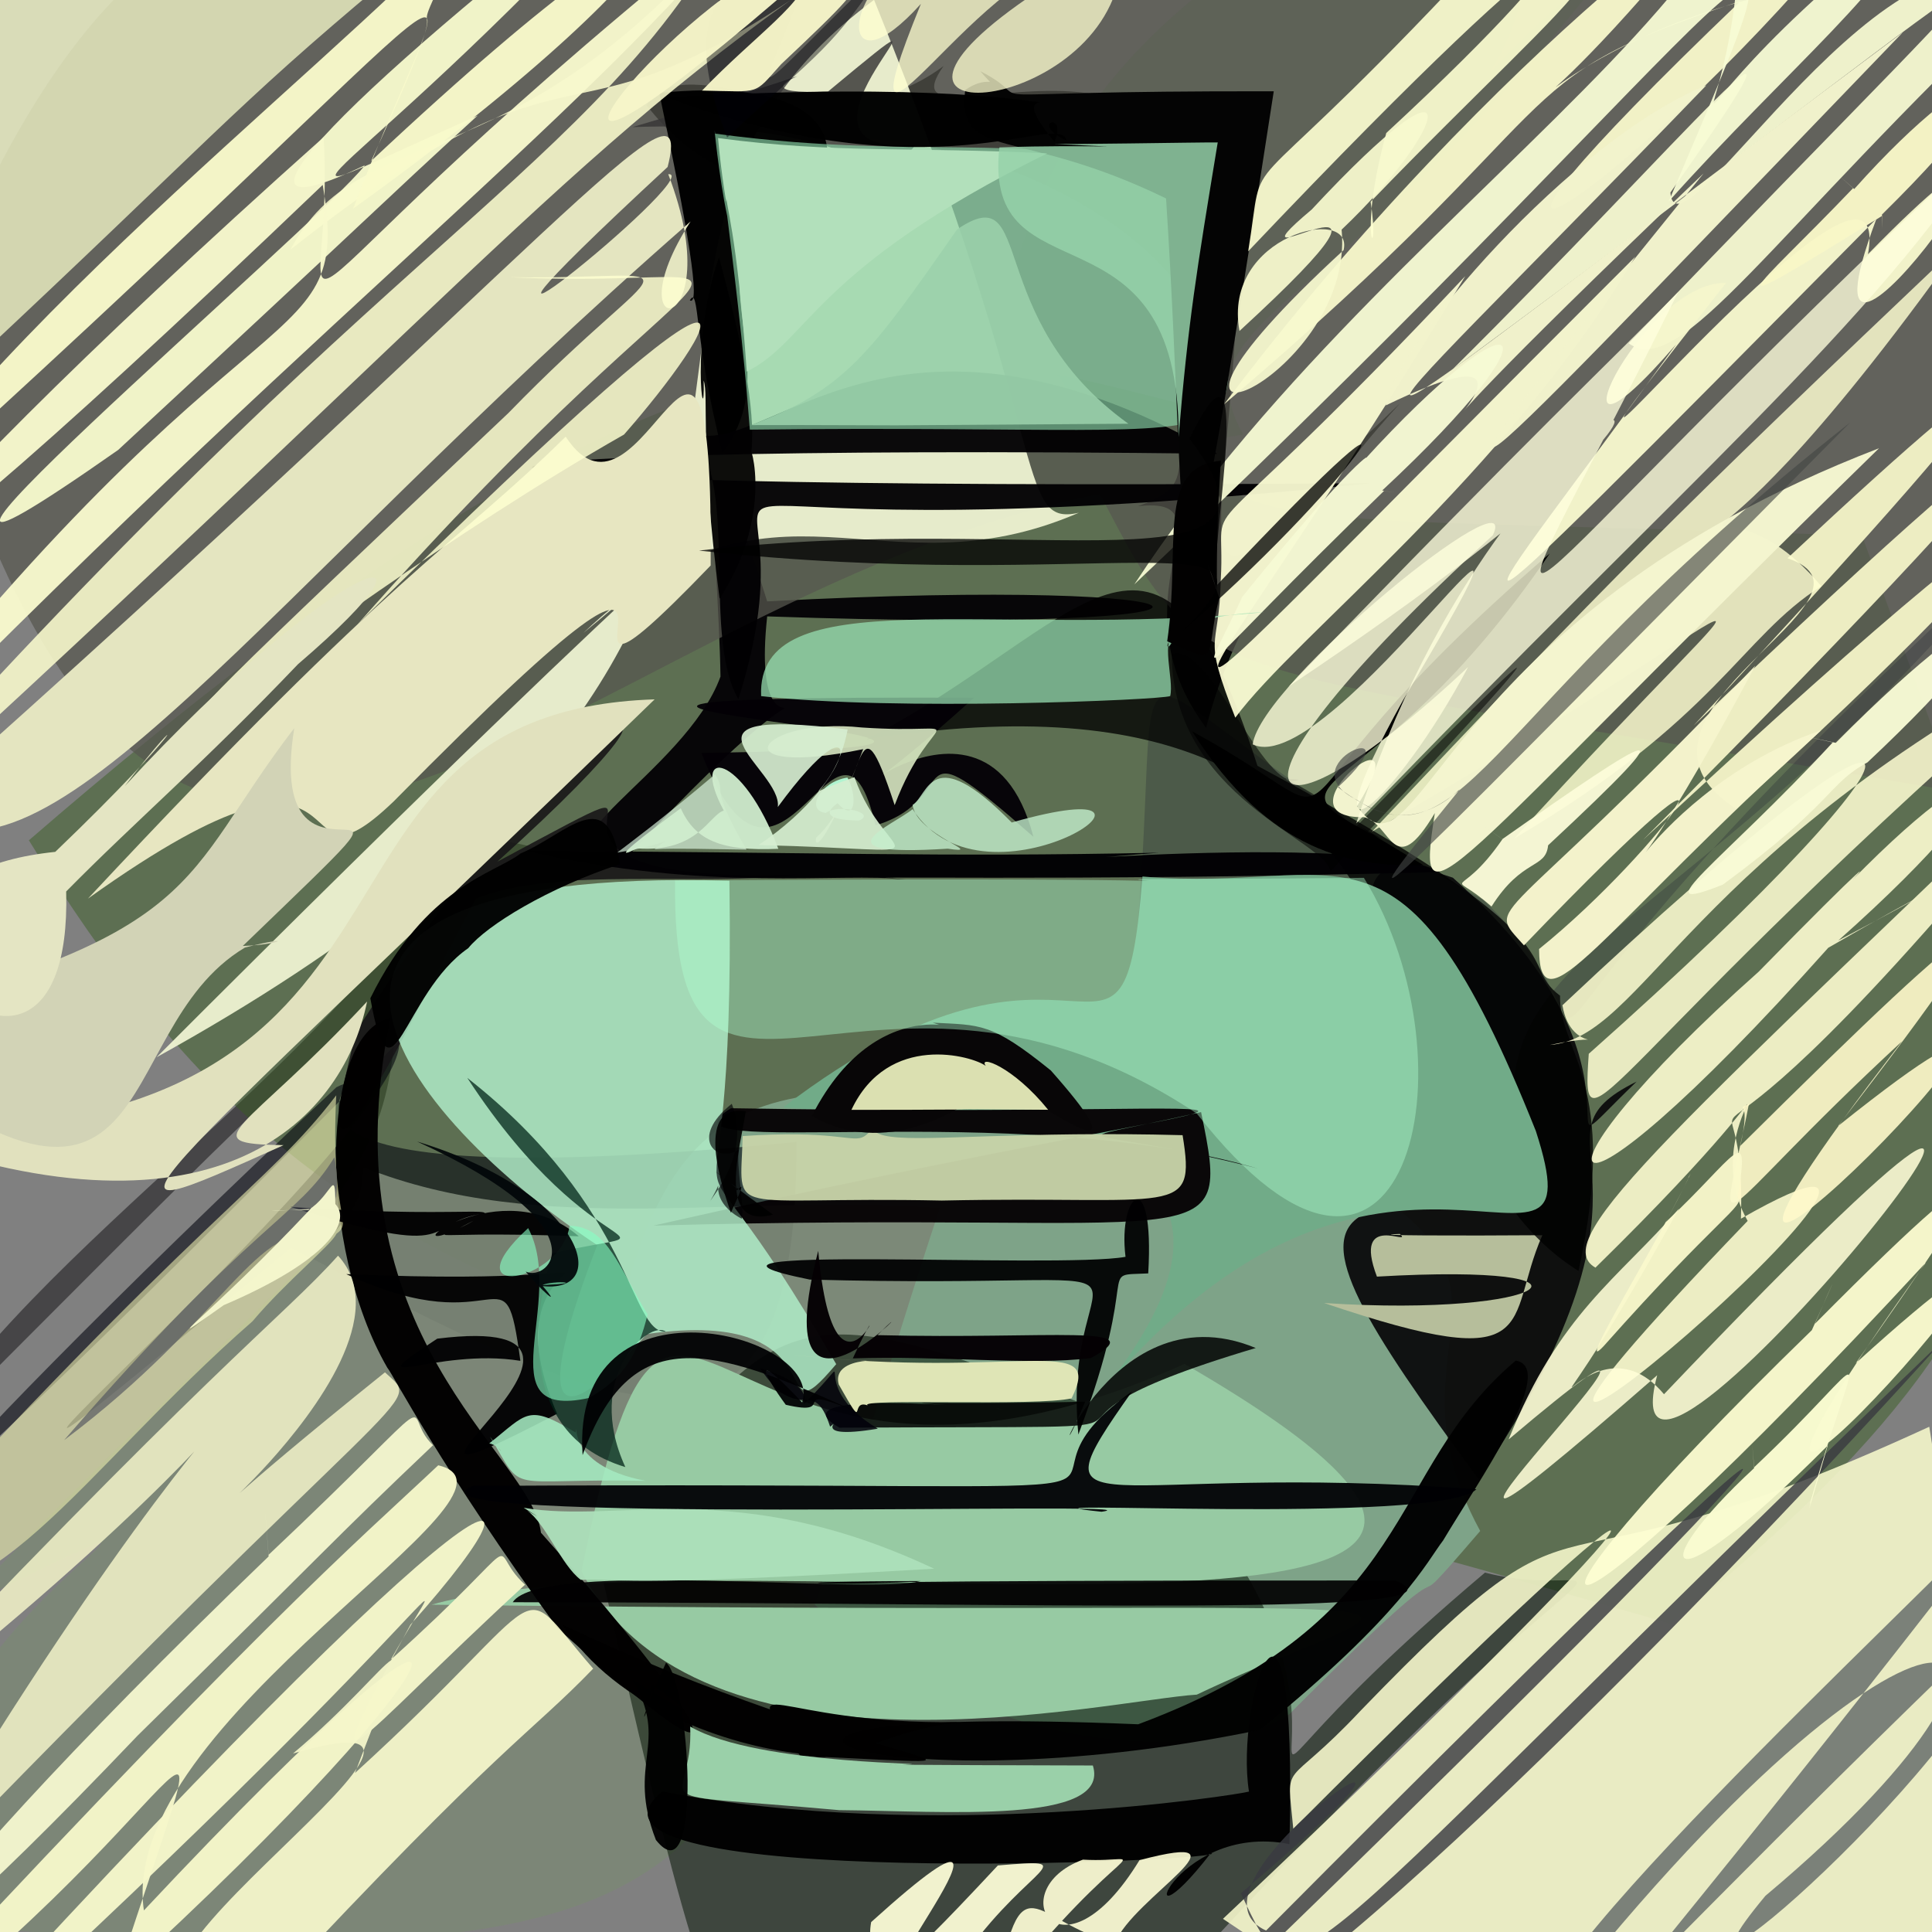 <?xml version="1.0" ?>
<svg xmlns="http://www.w3.org/2000/svg" version="1.1" width="600" height="600">
  <rect width="100%" height="100%" fill="#808080" stroke="none"/>
  <defs/>
  <g>
    <path d="M 371.866 97.428 C 350.914 59.353 279.765 30.15 220.869 48.124 C 258.242 51.441 228.133 67.696 200.802 32.678 C 213.592 12.695 255.558 48.477 293.025 20.516 C 270.235 52.594 389.266 -16.422 371.866 97.428" stroke-width="0.0" fill="rgb(0, 0, 0)" opacity="1.0"/>
    <path d="M 275.336 516.431 C 213.779 572.471 279.009 575.855 213.968 574.377 C 187.709 577.929 211.099 518.127 192.021 523.889 C 140.635 474.313 127.951 436.256 151.944 440.039 C 194.23 546.368 254.011 533.839 275.336 516.431" stroke-width="0.0" fill="rgb(212, 254, 254)" opacity="0.0"/>
    <path d="M 130.564 300.503 C 116.36 317.385 130.133 335.889 104.225 372.223 C 99.759 322.469 165.098 258.171 -27.843 451.828 C 7.907 387.225 114.33 324.475 142.257 259.184 C 207.316 267.016 164.169 275.961 130.564 300.503" stroke-width="0.0" fill="rgb(17, 15, 19)" opacity="0.519"/>
    <path d="M 578.291 166.47 C 638.357 330.453 666.718 383.568 518.852 504.263 C 187.674 407.601 107.144 420.742 8.972 260.969 C 215.386 82.308 283.77 104.51 366.005 125.2 C 377.549 168.564 391.478 159.184 578.291 166.47" stroke-width="0.0" fill="rgb(56, 92, 33)" opacity="0.479"/>
    <path d="M 459.691 475.457 C 428.234 512.076 465.043 467.654 401.658 531.072 C 392.455 543.864 265.297 569.448 191.585 413.331 C 212.484 315.628 257.806 340.173 377.909 346.042 C 499.829 395.636 423.29 408.896 459.691 475.457" stroke-width="0.0" fill="rgb(126, 163, 136)" opacity="0.991"/>
    <path d="M 504.662 -16.467 C 415.311 100.577 365.551 97.447 386.055 134.955 C 329.867 144.496 335.498 115.054 309.303 95.676 C 324.169 71.758 320.069 4.673 464.111 -52.728 C 501.265 14.129 416.524 57.622 504.662 -16.467" stroke-width="0.0" fill="rgb(18, 128, 0)" opacity="0.125"/>
    <path d="M 238.255 191.427 C 231.763 252.086 273.202 182.274 196.135 264.691 C 159.05 266.283 213.045 239.946 223.753 210.105 C 223.138 170.369 214.802 111.685 238.252 186.767 C 389.366 178.681 406.146 197.248 238.255 191.427" stroke-width="0.0" fill="rgb(7, 6, 8)" opacity="0.999"/>
    <path d="M 247.318 354.657 C 248.005 469.636 190.391 439.78 90.31 387.422 C -85.421 532.836 127.845 352.755 123.916 323.327 C -88.581 538.795 -40.202 473.299 104.469 337.653 C 120.875 329.561 51.281 373.881 247.318 354.657" stroke-width="0.0" fill="rgb(1, 3, 14)" opacity="0.568"/>
    <path d="M 247.858 271.586 C 217.291 275.456 172.522 268.94 147.785 279.036 C 129.233 313.234 91.246 395.108 110.679 320.246 C 170.896 224.582 237.492 192.793 154.466 267.602 C 232.292 225.912 136.159 275.746 247.858 271.586" stroke-width="0.0" fill="rgb(23, 21, 23)" opacity="0.886"/>
    <path d="M 291.85 375.232 C 224.111 578.497 251.447 616.43 0.582 599.352 C -80.204 525.664 114.627 438.246 -13.749 500.173 C 110.797 373.762 111.627 381.938 112.797 362.45 C 168.348 384.716 230.455 370.24 291.85 375.232" stroke-width="0.0" fill="rgb(124, 135, 119)" opacity="0.919"/>
    <path d="M 411.645 147.049 C 473.946 89.869 391.807 156.297 374.569 226.077 C 344.593 185.702 383.588 153.849 353.392 157.203 C 378.686 148.214 353.058 142.539 384.128 95.052 C 380.194 169.045 367.009 197.779 411.645 147.049" stroke-width="0.0" fill="rgb(6, 6, 6)" opacity="0.975"/>
    <path d="M 508.265 335.898 C 471.184 354.248 525.237 361.718 459.207 459.417 C 423.945 411.476 408.143 386.381 422.519 377.663 C 453.171 318.627 395.364 253.499 451.202 272.574 C 521.596 335.177 472.583 370.303 508.265 335.898" stroke-width="0.0" fill="rgb(11, 11, 12)" opacity="0.948"/>
    <path d="M 601.601 244.864 C 370.461 204.665 374.484 217.071 341.612 153.385 C 170.48 186.537 51.157 380.068 -23.8 104.529 C 59.111 -109.295 137.671 -25.668 472.712 -43.173 C 631.263 -60.392 615.287 -17.736 601.601 244.864" stroke-width="0.0" fill="rgb(87, 87, 79)" opacity="0.736"/>
    <path d="M 461.175 488.389 C 507.158 500.221 510.652 456.553 372.393 607.347 C 222.84 668.496 235.37 697.516 185.756 484.242 C 241.337 398.658 248.073 402.576 343.431 438.612 C 461.592 541.463 339.997 590.841 461.175 488.389" stroke-width="0.0" fill="rgb(0, 17, 0)" opacity="0.517"/>
    <path d="M 335.064 159.23 C 272.573 186.241 240.983 139.942 181.185 196.552 C 240.82 147.379 227.089 149.671 48.625 328.34 C 300.301 189.06 160.398 82.173 271.448 -0.05 C 327.797 139.186 314.912 163.746 335.064 159.23" stroke-width="0.0" fill="rgb(241, 245, 212)" opacity="0.927"/>
    <path d="M 624.186 172.719 C 516.172 302.402 443.628 293.506 479.18 375.731 C 402.565 359.9 372.744 373.717 345.516 354.776 C 374.208 165.797 317.633 201.184 460.527 279.397 C 518.479 333.542 430.322 349.21 624.186 172.719" stroke-width="0.0" fill="rgb(41, 46, 56)" opacity="0.318"/>
    <path d="M 284.116 44.989 C 280.669 52.872 257.087 49.636 264.706 47.865 C 261.429 47.473 242.962 37.809 196.41 39.471 C 293.534 10.82 214.242 30.272 257.182 28.409 C 310.693 -16.068 233.949 49.21 284.116 44.989" stroke-width="0.0" fill="rgb(55, 53, 54)" opacity="0.828"/>
    <path d="M 230.674 77.157 C 225.922 98.343 240.368 119.899 224.372 140.414 C 215.384 105.738 217.269 88.118 214.227 93.283 C 217.688 95.332 213.715 71.298 204.73 28.842 C 284.053 21.154 256.127 72.291 230.674 77.157" stroke-width="0.0" fill="rgb(1, 0, 0)" opacity="0.98"/>
    <path d="M 134.031 498.348 C 482.734 502.68 449.302 489.371 371.679 526.283 C 344.971 527.865 217.061 558.136 180.577 487.969 C 210.554 341.183 215.786 492.002 367.86 423.571 C 553.614 531.023 224.482 472.667 134.031 498.348" stroke-width="0.0" fill="rgb(151, 202, 163)" opacity="1.0"/>
    <path d="M 233.221 141.457 C 231.21 132.675 242.163 157.343 223.471 185.922 C 217.178 137.914 220.199 122.942 218.532 118.187 C 218.993 136.491 214.055 105.983 223.279 79.839 C 232.197 112.625 234.657 130.466 233.221 141.457" stroke-width="0.0" fill="rgb(0, 0, 0)" opacity="0.945"/>
    <path d="M 400.451 572.703 C 363.925 565.486 349.388 609.899 376.024 575.515 C 386.597 577.674 166.871 587.734 205.729 556.356 C 289.432 572.496 385.122 557.301 387.88 556.388 C 383.362 528.102 403.055 470.532 400.451 572.703" stroke-width="0.0" fill="rgb(1, 0, 0)" opacity="0.966"/>
    <path d="M 167.998 475.998 C 201.481 513.534 252.35 577.04 173.08 505.572 C 136.978 455.969 121.745 426.267 120.294 424.772 C 98.469 387.017 99.32 320.735 121.233 316.175 C 100.926 415.609 165.248 451.335 167.998 475.998" stroke-width="0.0" fill="rgb(2, 0, 1)" opacity="0.982"/>
    <path d="M 425.915 150.06 C 160.774 177.459 260.345 119.379 229.317 217.158 C 216.981 196.1 231.538 142.829 211.01 132.406 C 234.237 150.104 270.928 79.691 378.042 140.926 C 102.152 137.564 70.693 152.826 425.915 150.06" stroke-width="0.0" fill="rgb(2, 0, 3)" opacity="0.955"/>
    <path d="M 478.988 383.608 C 467.049 410.655 480.342 428.029 411.208 404.665 C 481.982 409.291 504.164 392.045 427.617 396.465 C 419.788 375.862 439.237 387.398 434.717 383.207 C 422.411 383.705 453.134 383.8 478.988 383.608" stroke-width="0.0" fill="rgb(182, 190, 155)" opacity="1.0"/>
    <path d="M 448.184 478.392 C 443.403 484.528 435.501 501.538 391.279 537.229 C 270.039 562.506 191.292 528.649 353.482 535.49 C 441.012 502.744 429.765 457.121 470.725 422.544 C 483.964 424.849 458.782 460.548 448.184 478.392" stroke-width="0.0" fill="rgb(2, 2, 2)" opacity="0.979"/>
    <path d="M 379.374 58.41 C 375.39 149.253 420.757 131.138 232.865 133.425 C 230.935 107.22 227.37 79.372 225.828 67.006 C 223.325 55.701 221.366 35.73 222.1 41.504 C 291.584 50.942 323.393 38.134 379.374 58.41" stroke-width="0.0" fill="rgb(136, 210, 166)" opacity="0.669"/>
    <path d="M 484.483 309.214 C 484.211 326.976 503.133 335.978 490.224 394.704 C 419.885 350.995 464.053 199.122 269.14 229.592 C 336.56 194.501 359.964 142.088 390.507 237.826 C 495.277 293.893 469.973 298.299 484.483 309.214" stroke-width="0.0" fill="rgb(0, 0, 0)" opacity="0.777"/>
    <path d="M 395.578 28.352 C 362.213 244.285 369.785 179.074 362.136 61.624 C 315.88 39.096 297.211 50.26 299.738 27.979 C 313.563 17.986 321.121 41.662 304.456 22.11 C 326.228 33.266 288.315 28.123 395.578 28.352" stroke-width="0.0" fill="rgb(4, 4, 4)" opacity="1.0"/>
    <path d="M 447.309 270.832 C 327.697 274.015 251.719 271.575 281.314 273.12 C 260.741 270.824 220.109 277.316 163.516 264.266 C 252.539 264.605 290.738 266.269 359.932 264.812 C 261.135 273.119 420.248 256.333 447.309 270.832" stroke-width="0.0" fill="rgb(2, 0, 4)" opacity="0.974"/>
    <path d="M 327.425 44.048 C 331.903 34.18 319.08 38.096 331.205 43.64 C 329.126 34.119 290.528 61.401 207.033 30.214 C 292.818 25.405 319.696 31.87 323.39 31.703 C 317.691 31.957 324.21 39.92 327.425 44.048" stroke-width="0.0" fill="rgb(1, 0, 0)" opacity="0.977"/>
    <path d="M 119.548 426.191 C 131.739 437.582 129.611 423.323 -34.725 593.945 C 93.39 375.324 124.158 413.814 -49.377 546.101 C 65.792 423.851 87.282 409.713 104.98 389.962 C 137.574 425.357 10.409 513.83 119.548 426.191" stroke-width="0.0" fill="rgb(244, 243, 201)" opacity="0.849"/>
    <path d="M 476.965 351.233 C 497.519 414.658 429.35 325.033 340.165 434.942 C 416.329 342.468 293.346 347.651 243.179 343.939 C 337.126 272.203 348.605 351.309 354.802 272.211 C 418.315 277.697 434.887 245.794 476.965 351.233" stroke-width="0.0" fill="rgb(113, 171, 136)" opacity="1.0"/>
    <path d="M 184.218 518.206 C 164.592 538.596 156.11 541.055 83.794 618.501 C -12.362 635.765 174.088 520.141 90.996 544.569 C 124.404 516.53 132.31 493.416 110.228 550.639 C 174.275 492.276 158.418 488.547 184.218 518.206" stroke-width="0.0" fill="rgb(254, 255, 210)" opacity="0.876"/>
    <path d="M 442.056 268.676 C 429.781 261.28 411.038 250.09 429.984 261.052 C 386.649 239.333 425.843 253.27 481.293 171.878 C 379.789 259.289 431.754 260.611 370.215 227.114 C 394.505 265.287 420.424 269.282 442.056 268.676" stroke-width="0.0" fill="rgb(0, 0, 0)" opacity="1.0"/>
    <path d="M 420.648 257.228 C 508.936 167.226 464.821 216.153 413.161 270.66 C 411.791 260.867 364.024 247.465 363.9 203.143 C 375.847 198.789 392.444 246.679 403.321 242.152 C 392.927 241.663 404.968 241.029 420.648 257.228" stroke-width="0.0" fill="rgb(0, 0, 0)" opacity="0.524"/>
    <path d="M 220.703 175.616 C 150.85 248.254 246.747 122.68 122.261 248.881 C 85.828 283.804 119.225 213.408 27.314 279.071 C 124.426 175.021 140.386 170.337 175.677 135.618 C 199.686 172.314 221.543 61.544 220.703 175.616" stroke-width="0.0" fill="rgb(231, 230, 193)" opacity="1.0"/>
    <path d="M 298.018 534.805 C 238.81 535.78 228.269 516.494 248.498 545.282 C 331.644 549.086 270.278 549.83 174.642 504.525 C 208.336 556.917 314.983 549.874 239.689 531.579 C 251.941 559.045 264.133 538.795 298.018 534.805" stroke-width="0.0" fill="rgb(2, 1, 1)" opacity="0.987"/>
    <path d="M 163.056 492.141 C 149.75 480.052 167.199 474.247 121.342 515.461 C 145.728 472.272 141.753 499.107 -45.906 668.434 C 151.249 449.211 179.655 446.068 127.466 504.583 C 95.48 563.472 107.839 542.945 163.056 492.141" stroke-width="0.0" fill="rgb(241, 243, 200)" opacity="1"/>
    <path d="M 373.006 345.376 C 382.811 392.541 376.753 375.733 202.91 380.63 C 418.979 331.722 429.338 347.625 227.018 344.169 C 199.3 361.204 314.088 340.496 390.709 362.905 C 335.722 348.762 324.035 356.584 373.006 345.376" stroke-width="0.0" fill="rgb(6, 2, 4)" opacity="0.957"/>
    <path d="M 510.314 260.793 C 673.534 109.171 640.925 159.525 539.081 251.18 C 494.349 221.926 590.939 185.682 555.116 173.359 C 635.966 97.702 646.277 96.009 525.936 225.368 C 655.588 101.604 661.975 108.207 510.314 260.793" stroke-width="0.0" fill="rgb(237, 237, 194)" opacity="1.0"/>
    <path d="M 173.015 439.065 C 94.024 480.281 211.387 406.368 135.782 415.736 C 108.824 433.529 135.292 418.363 161.605 422.618 C 156.562 385.117 156.317 418.469 107.536 395.687 C 227.715 400.849 145.981 376.459 173.015 439.065" stroke-width="0.0" fill="rgb(0, 0, 2)" opacity="0.952"/>
    <path d="M 507.838 79.728 C 466.835 148.458 402.785 196.992 383.627 222.88 C 373.137 195.786 378.592 203.17 379.119 180.044 C 380.977 148.499 366.373 180.114 455.034 85.771 C 371.926 224.649 315.887 271.446 507.838 79.728" stroke-width="0.0" fill="rgb(251, 252, 212)" opacity="0.938"/>
    <path d="M 325.194 47.64 C 252.451 83.605 251.324 105.758 231.917 115.399 C 228.762 71.043 225.423 64.463 225.213 58.607 C 226.623 70.542 223.818 53.075 222.991 42.877 C 259.26 47.726 283.68 45.537 325.194 47.64" stroke-width="0.0" fill="rgb(178, 224, 187)" opacity="1.0"/>
    <path d="M 367.264 352.538 C 371.488 378.531 365.425 371.284 292.495 372.843 C 224.129 371.416 229.949 378.999 230.652 352.813 C 285.815 349.093 253.747 367.379 292.016 323.841 C 250.111 366.027 267.76 349.872 367.264 352.538" stroke-width="0.0" fill="rgb(200, 211, 168)" opacity="0.961"/>
    <path d="M 353.878 577.694 C 391.246 567.823 351.634 589.526 346.285 603.41 C 320.539 597.125 317.111 575.134 309.219 620.894 C 351.031 567.658 358.927 578.829 336.307 577.53 C 310.695 586.951 329.368 617.81 353.878 577.694" stroke-width="0.0" fill="rgb(255, 255, 215)" opacity="0.91"/>
    <path d="M 44.688 593.296 C 162.869 467.119 150.94 510.673 35.766 615.549 C 74.726 495.345 61.719 565.785 -49.289 644.384 C 79.644 504.832 111.273 478.491 136.097 455.061 C 170.857 463.289 35.962 534.51 44.688 593.296" stroke-width="0.0" fill="rgb(246, 247, 202)" opacity="0.962"/>
    <path d="M 565.627 182.032 C 540.409 198.052 533.384 223.165 470.235 260.421 C 561.97 159.667 557.602 182.382 426.08 258.266 C 500.4 179.567 517.791 162.029 609.612 74.837 C 511.429 212.737 524.833 134.146 565.627 182.032" stroke-width="0.0" fill="rgb(255, 254, 210)" opacity="0.824"/>
    <path d="M 599.151 443.091 C 636.376 667.74 558.075 716.984 379.803 595.907 C 538.816 446.07 534.553 434.782 401.644 567.976 C 399.524 545.36 398.367 557.06 422.571 531.246 C 500.231 450.879 466.893 504.007 599.151 443.091" stroke-width="0.0" fill="rgb(243, 245, 201)" opacity="0.907"/>
    <path d="M 207.523 54.088 C 227.324 105.799 189.259 107.796 214.469 68.773 C 79.721 186.551 13.939 283.793 -26.708 251.919 C 170.887 76.413 216.321 16.815 207.334 51.859 C 112.797 139.368 220.226 53.325 207.523 54.088" stroke-width="0.0" fill="rgb(228, 229, 192)" opacity="1.0"/>
    <path d="M 111.075 193.866 C 252.633 54.383 221.597 103.304 193.806 134.947 C 86.027 196.312 -20.303 296.982 157.891 128.267 C 209.109 75.53 218.1 86.957 158.207 86.094 C 248.894 90.524 228.659 60.495 111.075 193.866" stroke-width="0.0" fill="rgb(254, 255, 209)" opacity="0.841"/>
    <path d="M 148.314 35.901 C 115.57 65.847 121.52 61.137 36.717 139.719 C -73.995 217.373 99.433 69.585 113.335 51.305 C 59.489 77.171 110.094 26.096 206.352 -47.442 C 110.775 59.061 63.679 73.54 148.314 35.901" stroke-width="0.0" fill="rgb(252, 255, 210)" opacity="0.919"/>
    <path d="M 583.55 139.205 C 444.896 274.58 439.593 291.195 445.601 252.504 C 432.724 274.073 432.182 255.977 423.702 253.78 C 394.306 254.315 443.067 215.99 421.427 250.357 C 441.117 277.925 445.281 192.46 583.55 139.205" stroke-width="0.0" fill="rgb(244, 245, 208)" opacity="0.985"/>
    <path d="M 261.345 -11.028 C 173.544 48.907 145.041 90.568 -62.122 278.712 C 113.5 76.056 177.429 59.101 224.266 -19.19 C 156.888 58.372 112.275 36.316 90.185 77.533 C 188.055 0.51 169.092 56.091 261.345 -11.028" stroke-width="0.0" fill="rgb(249, 250, 205)" opacity="0.881"/>
    <path d="M 558.489 -3.59 C 495.237 66.965 431.836 104.342 540.531 0.339 C 463.179 25.763 493.533 29.282 380.137 125.567 C 464.624 13.344 560.68 -53.326 521.596 -14.377 C 456.878 62.558 477.032 11.63 558.489 -3.59" stroke-width="0.0" fill="rgb(255, 255, 209)" opacity="0.91"/>
    <path d="M 629.591 -2.928 C 549.272 73.336 522.027 118.096 505.795 106.631 C 653.503 -47.575 650.352 -32.014 451.079 114.725 C 522.776 43.729 574.765 -19.603 518.751 59.801 C 520.837 84.841 588.684 -35.138 629.591 -2.928" stroke-width="0.0" fill="rgb(252, 255, 214)" opacity="0.909"/>
    <path d="M 455.939 207.157 C 433.654 249.231 402.941 276.287 435.795 217.358 C 496.59 114.614 413.635 243.024 389.027 231.171 C 391.657 211.766 473.061 146.024 463.616 166.226 C 368.765 252.998 391.734 267.528 455.939 207.157" stroke-width="0.0" fill="rgb(255, 255, 221)" opacity="0.786"/>
    <path d="M 580.116 78.945 C 663.457 -6.289 550.639 153.135 582.744 67.949 C 425.12 227.293 456.645 195.218 520.524 106.958 C 476.291 158.184 509.509 87.017 536.048 87.873 C 441.173 208.652 590.089 23.047 580.116 78.945" stroke-width="0.0" fill="rgb(245, 246, 204)" opacity="0.975"/>
    <path d="M 593.871 -25.749 C 591.942 -8.549 554.583 21.876 518.227 62.579 C 570.971 -61.408 550.87 -6.819 352.277 181.482 C 437.323 51.412 600.611 -26.224 533.505 -100.994 C 563.57 59.273 481.13 62.313 593.871 -25.749" stroke-width="0.0" fill="rgb(247, 251, 212)" opacity="0.945"/>
    <path d="M 619.201 42.221 C 581.687 101.232 523.807 148.939 421.209 255.678 C 469.376 104.882 585.125 89.641 400.255 213.162 C 478.674 131.981 498.669 113.676 521.157 90.744 C 453.482 227.263 452.633 197.814 619.201 42.221" stroke-width="0.0" fill="rgb(255, 255, 221)" opacity="0.78"/>
    <path d="M 590.964 10.015 C 464.31 141.393 411.769 198.506 529.062 53.852 C 386.106 190.09 508.061 88.275 430.361 125.91 C 432.629 108.262 487.925 43.478 529.909 26.512 C 404.806 156.007 391.037 159.079 590.964 10.015" stroke-width="0.0" fill="rgb(242, 243, 204)" opacity="0.987"/>
    <path d="M 115.27 49.996 C 234.31 -61.738 226.03 -18.616 109.69 64.786 C 144.531 -27.464 168.348 -24.768 -39.321 162.657 C 6.789 89.412 140.755 -9.279 153.196 -36.827 C 112.242 41.64 151.823 -30.217 115.27 49.996" stroke-width="0.0" fill="rgb(249, 250, 203)" opacity="0.96"/>
    <path d="M 574.556 131.23 C 431.488 275.381 408.088 300.778 452.697 245.946 C 456.587 240.846 441.11 262.233 421.572 248.499 C 398.401 237.374 441.485 220.684 415.496 244.484 C 455.24 274.325 454.828 225.447 574.556 131.23" stroke-width="0.0" fill="rgb(66, 69, 67)" opacity="0.626"/>
    <path d="M 236.586 -31.208 C 182.031 37.887 87.026 106.991 -61.164 261.896 C 74.375 79.155 110.147 115.803 100.22 57.418 C -88.696 238.188 -54.476 180.953 100.511 42.593 C 104.802 114.017 65.954 104.636 236.586 -31.208" stroke-width="0.0" fill="rgb(247, 249, 205)" opacity="0.964"/>
    <path d="M 225.819 42.71 C 254.586 15.803 258.863 15.057 275.311 -10.809 C 226.301 36.895 236.613 32.125 249.517 -4.815 C 222.436 -3.923 233.113 -9.503 235.899 -9.627 C 218.831 -2.047 213.961 12.115 225.819 42.71" stroke-width="0.0" fill="rgb(1, 0, 10)" opacity="0.444"/>
    <path d="M 458.531 462.502 C 446.689 473.816 301.319 465.25 342.095 469.49 C 366.971 465.959 116.254 473.883 146.801 461.462 C 408.493 459.961 298.726 469.7 351.592 432.086 C 319.275 477.808 341.091 453.801 458.531 462.502" stroke-width="0.0" fill="rgb(0, 0, 4)" opacity="0.941"/>
    <path d="M 134.485 448.824 C 102.929 478.775 102.977 479.787 42.759 538.984 C -65.017 652.082 -44.826 606.616 83.425 483.36 C 81.855 463.081 81.732 461.624 83.412 482.869 C 142.457 427.178 123.212 438.213 134.485 448.824" stroke-width="0.0" fill="rgb(252, 254, 212)" opacity="0.899"/>
    <path d="M 114.006 311.03 C 76.384 351.506 58.987 355.192 88.069 355.641 C 21.498 385.483 36.13 379.418 203.304 217.191 C 81.63 221.192 148.976 356.345 -36.592 350.954 C 64.687 389.624 106.145 349.439 114.006 311.03" stroke-width="0.0" fill="rgb(225, 225, 190)" opacity="1.0"/>
    <path d="M 259.694 423.647 C 237.671 449.617 262.837 405.358 200.837 414.303 C 167.79 451.895 168.458 430.393 185.489 386.688 C 126.645 347.713 59.577 268.847 226.524 273.511 C 228.639 416.287 202.968 325.102 259.694 423.647" stroke-width="0.0" fill="rgb(178, 238, 202)" opacity="0.833"/>
    <path d="M 584.456 66.635 C 584.593 71.158 584.812 74.22 584.412 67.102 C 528.003 101.851 543.689 91.754 575.481 58.445 C 567.868 51.554 568.795 52.491 575.842 58.71 C 616.261 13.372 638.761 13.186 584.456 66.635" stroke-width="0.0" fill="rgb(248, 247, 200)" opacity="0.965"/>
    <path d="M 429.251 152.325 C 441.665 154.342 442.416 154.38 429.843 152.435 C 367.463 212.789 371.732 215.807 385.843 185.281 C 421.025 141.811 427.124 139.79 423.363 143.203 C 472.542 89.115 486.94 98.638 429.251 152.325" stroke-width="0.0" fill="rgb(247, 250, 213)" opacity="0.962"/>
    <path d="M 356.592 395.468 C 339.87 396.262 354.994 392.3 334.899 445.509 C 328.988 383.467 377.679 400.748 251.498 397.389 C 196.231 386.196 328.657 394.135 349.541 390.319 C 347.083 370.392 358.638 361.018 356.592 395.468" stroke-width="0.0" fill="rgb(0, 0, 2)" opacity="0.938"/>
    <path d="M 643.834 201.943 C 495.531 331.414 490.919 363.076 493.404 327.271 C 612.119 221.849 606.159 198.252 485.227 312.191 C 487.939 328.559 503.691 319.78 481.313 324.522 C 510.463 322.312 523.917 264.783 643.834 201.943" stroke-width="0.0" fill="rgb(255, 253, 211)" opacity="0.859"/>
    <path d="M 242.617 19.923 C 233.835 29.619 236.769 28.475 218.022 28.137 C 234.02 11.376 251.803 -0.594 249.955 -7.495 C 148.664 80.869 194.638 16.472 236.967 -9.094 C 262.505 -0.592 282.97 -18.089 242.617 19.923" stroke-width="0.0" fill="rgb(247, 246, 201)" opacity="0.963"/>
    <path d="M 337.005 435.312 C 282.579 436.474 269.337 434.428 310.063 437.503 C 328.583 439.351 236.002 429.287 260.725 443.387 C 394.781 442.635 296.649 446.43 389.991 418.638 C 342.713 399.032 321.998 471.809 337.005 435.312" stroke-width="0.0" fill="rgb(0, 0, 1)" opacity="0.844"/>
    <path d="M 425.658 62.668 C 428.882 83.015 421.165 75.655 430.514 41.314 C 502.994 -25.688 500.087 -40.524 387.632 78.048 C 393.286 43.312 382.481 68.509 450.514 -3.391 C 526.521 -27.595 492.936 -7.134 425.658 62.668" stroke-width="0.0" fill="rgb(253, 255, 210)" opacity="0.91"/>
    <path d="M 416.652 71.316 C 421.324 119.294 335.337 152.961 417.268 77.667 C 420.575 63.433 379.445 72.988 384.934 102.788 C 452.302 40.953 375.024 92.284 407.353 65.077 C 457.072 11.581 450.608 39.074 416.652 71.316" stroke-width="0.0" fill="rgb(248, 250, 207)" opacity="0.934"/>
    <path d="M 104.447 383.203 C 103.127 386.42 88.819 398.005 78.416 410.337 C 24.432 457.525 -4.788 508.911 -41.427 490.983 C 64.568 374.726 82.102 369.332 104.423 340.163 C 102.552 378.837 109.876 379.181 104.447 383.203" stroke-width="0.0" fill="rgb(236, 237, 174)" opacity="0.602"/>
    <path d="M 192.555 268.378 C 170.257 275.686 151.197 287.317 145.424 294.459 C 125.1 308.488 121.528 346.359 115.012 310.016 C 132.364 274.91 153.429 271.464 161.709 265.019 C 175.896 259.162 188.851 242.529 192.555 268.378" stroke-width="0.0" fill="rgb(1, 0, 0)" opacity="0.967"/>
    <path d="M 320.928 259.863 C 278.857 222.882 299.979 247.972 271.883 256.332 C 260.293 206.947 242.41 296.275 217.807 233.839 C 388.788 231.336 75.788 215.844 302.522 216.683 C 235.173 277.344 304.535 196.781 320.928 259.863" stroke-width="0.0" fill="rgb(4, 1, 6)" opacity="0.953"/>
    <path d="M 540.661 378.481 C 638.921 322.253 397.143 530.413 542.745 379.164 C 523.142 344.316 577.716 312.979 495.483 393.68 C 480.071 384.956 521.631 349.467 655.078 220.834 C 504.857 408.924 542.851 308.223 540.661 378.481" stroke-width="0.0" fill="rgb(255, 254, 210)" opacity="0.882"/>
    <path d="M 350.422 131.593 C 318.345 131.792 294.227 131.98 278.252 132.094 C 256.848 131.981 235.253 131.989 233.259 132.026 C 262.46 120.956 270.15 110.051 297.237 71.241 C 321.969 54.514 304.565 98.537 350.422 131.593" stroke-width="0.0" fill="rgb(155, 209, 171)" opacity="0.868"/>
    <path d="M 516.767 432.988 C 709.325 230.738 494.491 502.969 514.651 427.1 C 389.981 535.98 560.068 369.529 468.52 447.029 C 484.379 407.655 502.342 397.344 521.442 375.317 C 465.658 476.195 491.225 402.425 516.767 432.988" stroke-width="0.0" fill="rgb(255, 254, 216)" opacity="0.872"/>
    <path d="M 345.636 -0.368 C 329.267 40.074 247.272 40.513 337.212 -11.982 C 307.863 -16.704 257.264 71.762 285.997 1.2 C 260.672 29.283 261.036 -2.175 283.164 -13.364 C 313.761 -16.748 346.377 -24.332 345.636 -0.368" stroke-width="0.0" fill="rgb(255, 255, 209)" opacity="0.756"/>
    <path d="M 565.571 226.803 C 496.834 289.092 478.156 321.08 477.975 294.727 C 516.503 263.689 554.553 209.006 473.282 293.589 C 461.024 279.693 464.348 291.316 545.127 206.717 C 488.921 312.428 504.912 247.434 565.571 226.803" stroke-width="0.0" fill="rgb(245, 244, 205)" opacity="0.98"/>
    <path d="M 365.223 195.13 C 360.111 198.869 364.685 210.869 363.421 216.163 C 360.524 217.368 277.956 220.925 236.372 216.184 C 234.844 179.592 307.042 198.326 392.685 190.131 C 354.134 191.237 362.545 209.969 365.223 195.13" stroke-width="0.0" fill="rgb(151, 222, 176)" opacity="0.748"/>
    <path d="M 118.943 -5.349 C 72.456 33.419 64.687 44.117 -8.413 112.445 C -14.63 90.555 -8.575 76.914 -30.931 2.782 C 1.65 -22.224 34.814 2.797 55.161 -2.625 C 76.824 -7.234 90.581 -14.323 118.943 -5.349" stroke-width="0.0" fill="rgb(239, 242, 197)" opacity="0.799"/>
    <path d="M 338.816 421.753 C 320.27 424.157 290.972 420.9 264.842 421.863 C 279.36 390.359 259.451 447.498 254.107 388.459 C 236.205 457.558 292.397 394.708 272.492 414.64 C 326.731 415.991 358.567 410.928 338.816 421.753" stroke-width="0.0" fill="rgb(5, 0, 4)" opacity="0.97"/>
    <path d="M 378.176 44.231 C 371.594 84.246 368.995 99.939 366.019 135.725 C 366.371 60.308 304.964 94.375 310.372 45.773 C 339.331 44.749 360.055 46.362 326.222 44.647 C 328.99 44.982 371.127 44.184 378.176 44.231" stroke-width="0.0" fill="rgb(149, 210, 169)" opacity="0.843"/>
    <path d="M 295.793 554.807 C 286.688 556.305 275.534 556.388 285.385 554.607 C 291.453 554.763 280.442 555.977 269.293 558.002 C 276.297 556.626 284.37 554.61 256.25 547.827 C 276.132 546.805 290.878 549.639 295.793 554.807" stroke-width="0.0" fill="rgb(131, 241, 169)" opacity="0.635"/>
    <path d="M 339.398 548.288 C 345.064 566.667 293.515 562.425 260.574 562.153 C 194.096 556.116 215.591 562.676 214.343 536.188 C 235.259 548.546 297.524 547.463 280.267 548.045 C 266.732 547.886 278.857 548.17 339.398 548.288" stroke-width="0.0" fill="rgb(154, 208, 169)" opacity="1.0"/>
    <path d="M 379.133 143.095 C 358.773 144.924 366.852 169.752 362.484 199.156 C 379.548 206.903 373.937 204.45 378.62 185.748 C 372.851 167.084 369.14 163.537 372.967 170.925 C 381.164 186.165 375.889 195.368 379.133 143.095" stroke-width="0.0" fill="rgb(2, 1, 1)" opacity="0.999"/>
    <path d="M 377.482 182.18 C 458.116 96.548 416.335 154.631 366.149 196.935 C 406.148 158.696 342.308 184.757 217.101 170.993 C 321.866 158.531 407.322 186.157 369.406 136.218 C 390.358 93.446 375.912 169.442 377.482 182.18" stroke-width="0.0" fill="rgb(0, 0, 0)" opacity="0.764"/>
    <path d="M 570.862 349.677 C 688.969 255.181 471.419 477.804 590.698 323.369 C 528.287 381.062 533.642 390.973 543.168 342.725 C 538.384 345.745 544.24 339.503 540.466 355.858 C 619.654 277.335 636.54 264.672 570.862 349.677" stroke-width="0.0" fill="rgb(255, 250, 203)" opacity="0.9"/>
    <path d="M 539.648 371.865 C 542.187 374.287 533.618 377.978 498.064 418.018 C 487.923 428.909 516.261 383.71 525.018 364.45 C 522.316 369.293 528.779 357.872 517.302 379.554 C 539.271 359.062 543.65 347.339 539.648 371.865" stroke-width="0.0" fill="rgb(250, 249, 205)" opacity="0.946"/>
    <path d="M 570.902 292.085 C 607.58 272.824 601.001 275.126 567.791 294.332 C 478.676 394.161 469.59 369.814 546.177 301.766 C 580.761 266.404 583.489 265.07 570.245 278.496 C 621.528 224.422 634.04 235.956 570.902 292.085" stroke-width="0.0" fill="rgb(255, 254, 212)" opacity="0.886"/>
    <path d="M 579.961 236.762 C 567.261 243.734 570.197 248.824 535.042 274.738 C 509.018 285.018 534.855 267.716 569.174 230.569 C 556.577 227.794 556.759 227.841 570.112 230.698 C 624.813 175.533 635.896 184.27 579.961 236.762" stroke-width="0.0" fill="rgb(249, 251, 213)" opacity="0.959"/>
    <path d="M 196.345 521.552 C 208.165 541.44 194.34 547.459 203.699 571.421 C 218.468 590.002 214.094 521.918 206.839 516.357 C 195.296 541.82 201.893 533.394 202.395 522.99 C 213.942 531.625 219.21 535.797 196.345 521.552" stroke-width="0.0" fill="rgb(1, 0, 0)" opacity="0.958"/>
    <path d="M 286.172 491.148 C 252.015 492.691 235.482 491.086 285.883 491.003 C 269.816 495.448 168.042 484.077 159.23 497.585 C 326.505 497.682 461.584 502.451 433.343 490.833 C 255.452 490.726 258.698 492.077 286.172 491.148" stroke-width="0.0" fill="rgb(2, 0, 2)" opacity="0.918"/>
    <path d="M 75.413 293.773 C 87.7 293.38 91.621 290.228 76.053 294.284 C 31.933 320.569 53.239 404.461 -49.954 318.09 C 65.539 290.721 55.009 273.423 91.379 226.141 C 81.235 289.736 147.751 224.038 75.413 293.773" stroke-width="0.0" fill="rgb(210, 211, 182)" opacity="1.0"/>
    <path d="M 576.33 423.348 C 689.816 320.302 483.193 553.315 598.134 392.046 C 474.628 525.756 454.44 518.256 562.687 413.089 C 572.263 391.812 569.6 397.232 563.652 411.101 C 632.131 342.07 615.687 367.641 576.33 423.348" stroke-width="0.0" fill="rgb(254, 254, 210)" opacity="0.936"/>
    <path d="M 300.592 605.889 C 323.656 600.628 315.106 607.392 302.066 613.52 C 298.705 605.586 266.751 618.378 270.547 596.923 C 341.125 533.135 234.852 659.877 309.893 579.335 C 336.747 577.111 320.243 578.962 300.592 605.889" stroke-width="0.0" fill="rgb(255, 255, 217)" opacity="0.928"/>
    <path d="M 92.538 206.281 C 62.665 237.564 42.357 254.749 20.553 276.849 C 22.897 366.314 -72.693 273.892 17.158 264.555 C 58.918 224.536 59.044 217.433 38.77 244.11 C 104.454 172.8 145.7 160.681 92.538 206.281" stroke-width="0.0" fill="rgb(228, 229, 195)" opacity="1.0"/>
    <path d="M 332.795 434.256 C 322.493 436.843 265.592 434.161 269.496 436.478 C 263.555 434.225 269.517 445.942 260.48 429.963 C 257.218 417.893 291.012 425.578 245.96 420.767 C 315.64 428.564 343.129 413.516 332.795 434.256" stroke-width="0.0" fill="rgb(223, 229, 182)" opacity="1.0"/>
    <path d="M 604.42 415.236 C 536.879 490.07 394.047 638.439 362.277 635.572 C 584.341 422.247 605.713 385.607 393.191 599.548 C 360.643 584.898 476.188 511.132 385.36 587.966 C 403.267 625.609 393.319 618.477 604.42 415.236" stroke-width="0.0" fill="rgb(57, 59, 65)" opacity="0.81"/>
    <path d="M 222.08 240.457 C 205.699 254.37 194.229 262.826 191.698 264.767 C 215.211 261.171 214.804 254.368 203.276 263.724 C 210.194 263.373 220.52 263.715 231.837 263.857 C 219.564 242.727 226.059 246.995 222.08 240.457" stroke-width="0.0" fill="rgb(227, 255, 231)" opacity="0.639"/>
    <path d="M 260.081 249.394 C 261.949 248.564 250.019 254.608 266.757 254.823 C 272.424 252.546 260.687 249.468 256.444 252.466 C 249.997 251.659 254.747 242.713 263.18 241.485 C 266.177 246.807 265.981 256.006 260.081 249.394" stroke-width="0.0" fill="rgb(176, 244, 208)" opacity="1.0"/>
    <path d="M 241.717 263.602 C 224.065 264.403 215.846 260.997 211.421 251.008 C 199.824 259.611 188.511 268.248 197.847 263.471 C 216.73 264.894 220.247 253.051 224.774 251.736 C 213.824 231.376 230.548 233.615 241.717 263.602" stroke-width="0.0" fill="rgb(207, 236, 205)" opacity="0.953"/>
    <path d="M 277.848 250.038 C 265.34 212.119 269.776 245.417 253.435 260.162 C 252.705 264.372 257.165 261.383 268.069 232.655 C 222.6 242.057 235.218 222.444 267.673 225.931 C 303.921 228.383 289.697 218.568 277.848 250.038" stroke-width="0.0" fill="rgb(213, 229, 191)" opacity="0.909"/>
    <path d="M 265.366 241.375 C 275.322 269.481 298.615 263.935 235.572 262.435 C 267.519 241.086 269.208 212.891 241.556 250.629 C 243.066 238.815 203.937 219.18 263.252 226.531 C 259.065 248.568 244.152 248.572 265.366 241.375" stroke-width="0.0" fill="rgb(214, 238, 209)" opacity="0.919"/>
    <path d="M 220.361 373.353 C 227.042 362.123 217.479 371.613 230.344 378.503 C 231.332 374.782 228.509 362.067 229.486 357.004 C 222.513 361.552 213.833 353.476 227.25 342.797 C 233.394 357.992 221.058 371.727 220.361 373.353" stroke-width="0.0" fill="rgb(0, 0, 4)" opacity="0.631"/>
    <path d="M 226.994 376.609 C 233.599 362.322 227.913 372.077 228.801 369.03 C 222.283 363.408 214.422 358.378 240.047 377.217 C 222.098 382.02 230.132 355.689 231.592 345.102 C 216.41 342.843 223.2 365.991 226.994 376.609" stroke-width="0.0" fill="rgb(1, 0, 0)" opacity="0.908"/>
    <path d="M 200.583 459.89 C 155.837 459.004 163.272 464.736 152.192 446.155 C 157.619 454.155 155.579 448.915 151.951 448.256 C 163.759 438.954 163.767 435.778 178.764 444.882 C 179.891 439.591 174.518 455.007 200.583 459.89" stroke-width="0.0" fill="rgb(165, 235, 194)" opacity="0.872"/>
    <path d="M 562.035 467.119 C 563.312 463.674 558.592 480.038 567.618 448.936 C 515.267 501.471 510.196 487.892 544.745 455.95 C 543.856 443.74 543.614 441.875 544.762 455.671 C 584.233 418.479 577.551 412.361 562.035 467.119" stroke-width="0.0" fill="rgb(249, 251, 208)" opacity="0.982"/>
    <path d="M 179.75 383.94 C 155.578 363.251 121.261 390.738 141.279 382.128 C 160.11 371.962 153.764 379.188 90.264 374.813 C 145.111 391.949 130.127 379.731 150.467 376.834 C 136.293 387.363 122.833 381.832 179.75 383.94" stroke-width="0.0" fill="rgb(2, 0, 2)" opacity="0.963"/>
    <path d="M 326.355 332.451 C 350.954 360.237 337.195 353.335 310.385 334.911 C 298.241 345.941 274.585 359.455 252.13 346.571 C 274.009 303.731 307.954 323.938 289.647 317.595 C 304.519 318.404 307.753 317.397 326.355 332.451" stroke-width="0.0" fill="rgb(8, 6, 7)" opacity="1.0"/>
    <path d="M 257.797 443.06 C 263.562 438.706 249.014 447.596 272.617 443.694 C 248.065 428.917 269.327 416.486 249.682 436.012 C 249.158 436.209 253.943 430.384 236.104 424.956 C 248.27 443.362 252.38 426.544 257.797 443.06" stroke-width="0.0" fill="rgb(2, 0, 10)" opacity="0.855"/>
    <path d="M 622.617 501.572 C 628.468 532.94 504.778 641.016 548.27 588.758 C 656.027 498.351 599.234 472.087 476.126 631.515 C 472.211 608.128 613.333 481.55 631.026 458.557 C 476.999 659.429 461.731 656.459 622.617 501.572" stroke-width="0.0" fill="rgb(106, 112, 109)" opacity="0.863"/>
    <path d="M 423.568 272.618 C 459.371 330.713 436.433 428.601 371.679 345.824 C 270.884 278.856 208.427 372.94 209.654 273.472 C 364.274 272.319 374.124 274.383 357.294 273.605 C 346.455 272.578 355.049 273.279 423.568 272.618" stroke-width="0.0" fill="rgb(175, 255, 207)" opacity="0.419"/>
    <path d="M 206.771 413.557 C 201.83 409.78 181.162 427.113 194.202 455.612 C 156.526 444.228 168.123 398.945 171.725 389.187 C 213.802 379.633 185.555 396.681 145.127 334.754 C 196.995 375.505 195.486 414.015 206.771 413.557" stroke-width="0.0" fill="rgb(0, 36, 23)" opacity="0.74"/>
    <path d="M 201.118 408.198 C 198.243 420.018 193.851 428.294 182.732 434.193 C 150.416 441.172 176.038 403.833 164.025 381.398 C 139.353 404.103 174.159 398.531 176.907 380.67 C 188.87 380.99 192.208 393.788 201.118 408.198" stroke-width="0.0" fill="rgb(135, 255, 195)" opacity="0.609"/>
    <path d="M 166.773 399.155 C 184.02 398.531 171.811 397.438 168.318 399.133 C 175.261 407.156 167.296 399.991 163.26 394.893 C 170.268 398.296 188.244 381.327 129.525 354.509 C 183.348 370.954 190.422 403.455 166.773 399.155" stroke-width="0.0" fill="rgb(2, 7, 9)" opacity="0.936"/>
    <path d="M 314.204 255.434 C 377.917 237.323 306.336 287.063 283.431 251.287 C 277.345 256.27 252.443 266.217 294.33 263.566 C 307.104 265.478 284.619 259.365 283.413 249.974 C 288.513 246.814 288.929 229.855 314.204 255.434" stroke-width="0.0" fill="rgb(196, 239, 206)" opacity="0.793"/>
    <path d="M 244.028 436.264 C 260.986 440.238 243.743 429.337 265.251 438.116 C 220.271 417.749 195.937 410.556 180.935 451.888 C 176.942 393.46 256.28 414.329 249.119 435.535 C 232.691 418.149 237.246 427.012 244.028 436.264" stroke-width="0.0" fill="rgb(0, 0, 3)" opacity="0.934"/>
    <path d="M 180.372 490.641 C 194.02 490.042 186.445 493.166 290.116 487.183 C 228.344 458.14 192.587 473.385 162.637 468.249 C 174.466 475.801 177.715 476.987 163.702 469.119 C 169.475 473.078 174.294 486.081 180.372 490.641" stroke-width="0.0" fill="rgb(172, 224, 186)" opacity="0.951"/>
    <path d="M 92.284 385.853 C 95.823 382.889 89.29 390.208 99.757 384.419 C 80.389 377.671 70.226 409.528 19.909 447.252 C 79.559 378.315 92.13 378.541 103.838 359.416 C 106.89 372.986 101.261 386.04 92.284 385.853" stroke-width="0.0" fill="rgb(77, 80, 92)" opacity="0.639"/>
    <path d="M 104.138 373.92 C 109.221 379.353 102.143 391.372 69.464 405.334 C 45.503 422.334 65.981 407.953 96.447 375.424 C 79.27 376.53 82.016 375.733 95.787 375.763 C 103.065 371.221 104.123 362.034 104.138 373.92" stroke-width="0.0" fill="rgb(244, 246, 205)" opacity="0.991"/>
    <path d="M 325.506 344.65 C 302.67 344.534 289.25 344.282 301.937 344.569 C 310.054 344.461 290.795 344.693 264.416 344.677 C 275.833 320.447 302.114 327.976 306.123 331.022 C 303.614 327.463 314.641 331.18 325.506 344.65" stroke-width="0.0" fill="rgb(219, 224, 177)" opacity="1.0"/>
    <path d="M 480.779 262.522 C 480.031 269.982 472.803 266.382 463.198 281.529 C 448.848 268.931 452.468 281.148 466.607 260.607 C 457.728 254.474 457.681 254.327 466.567 260.598 C 513.269 227.74 527.021 219.447 480.779 262.522" stroke-width="0.0" fill="rgb(251, 251, 217)" opacity="0.953"/>
  </g>
</svg>
